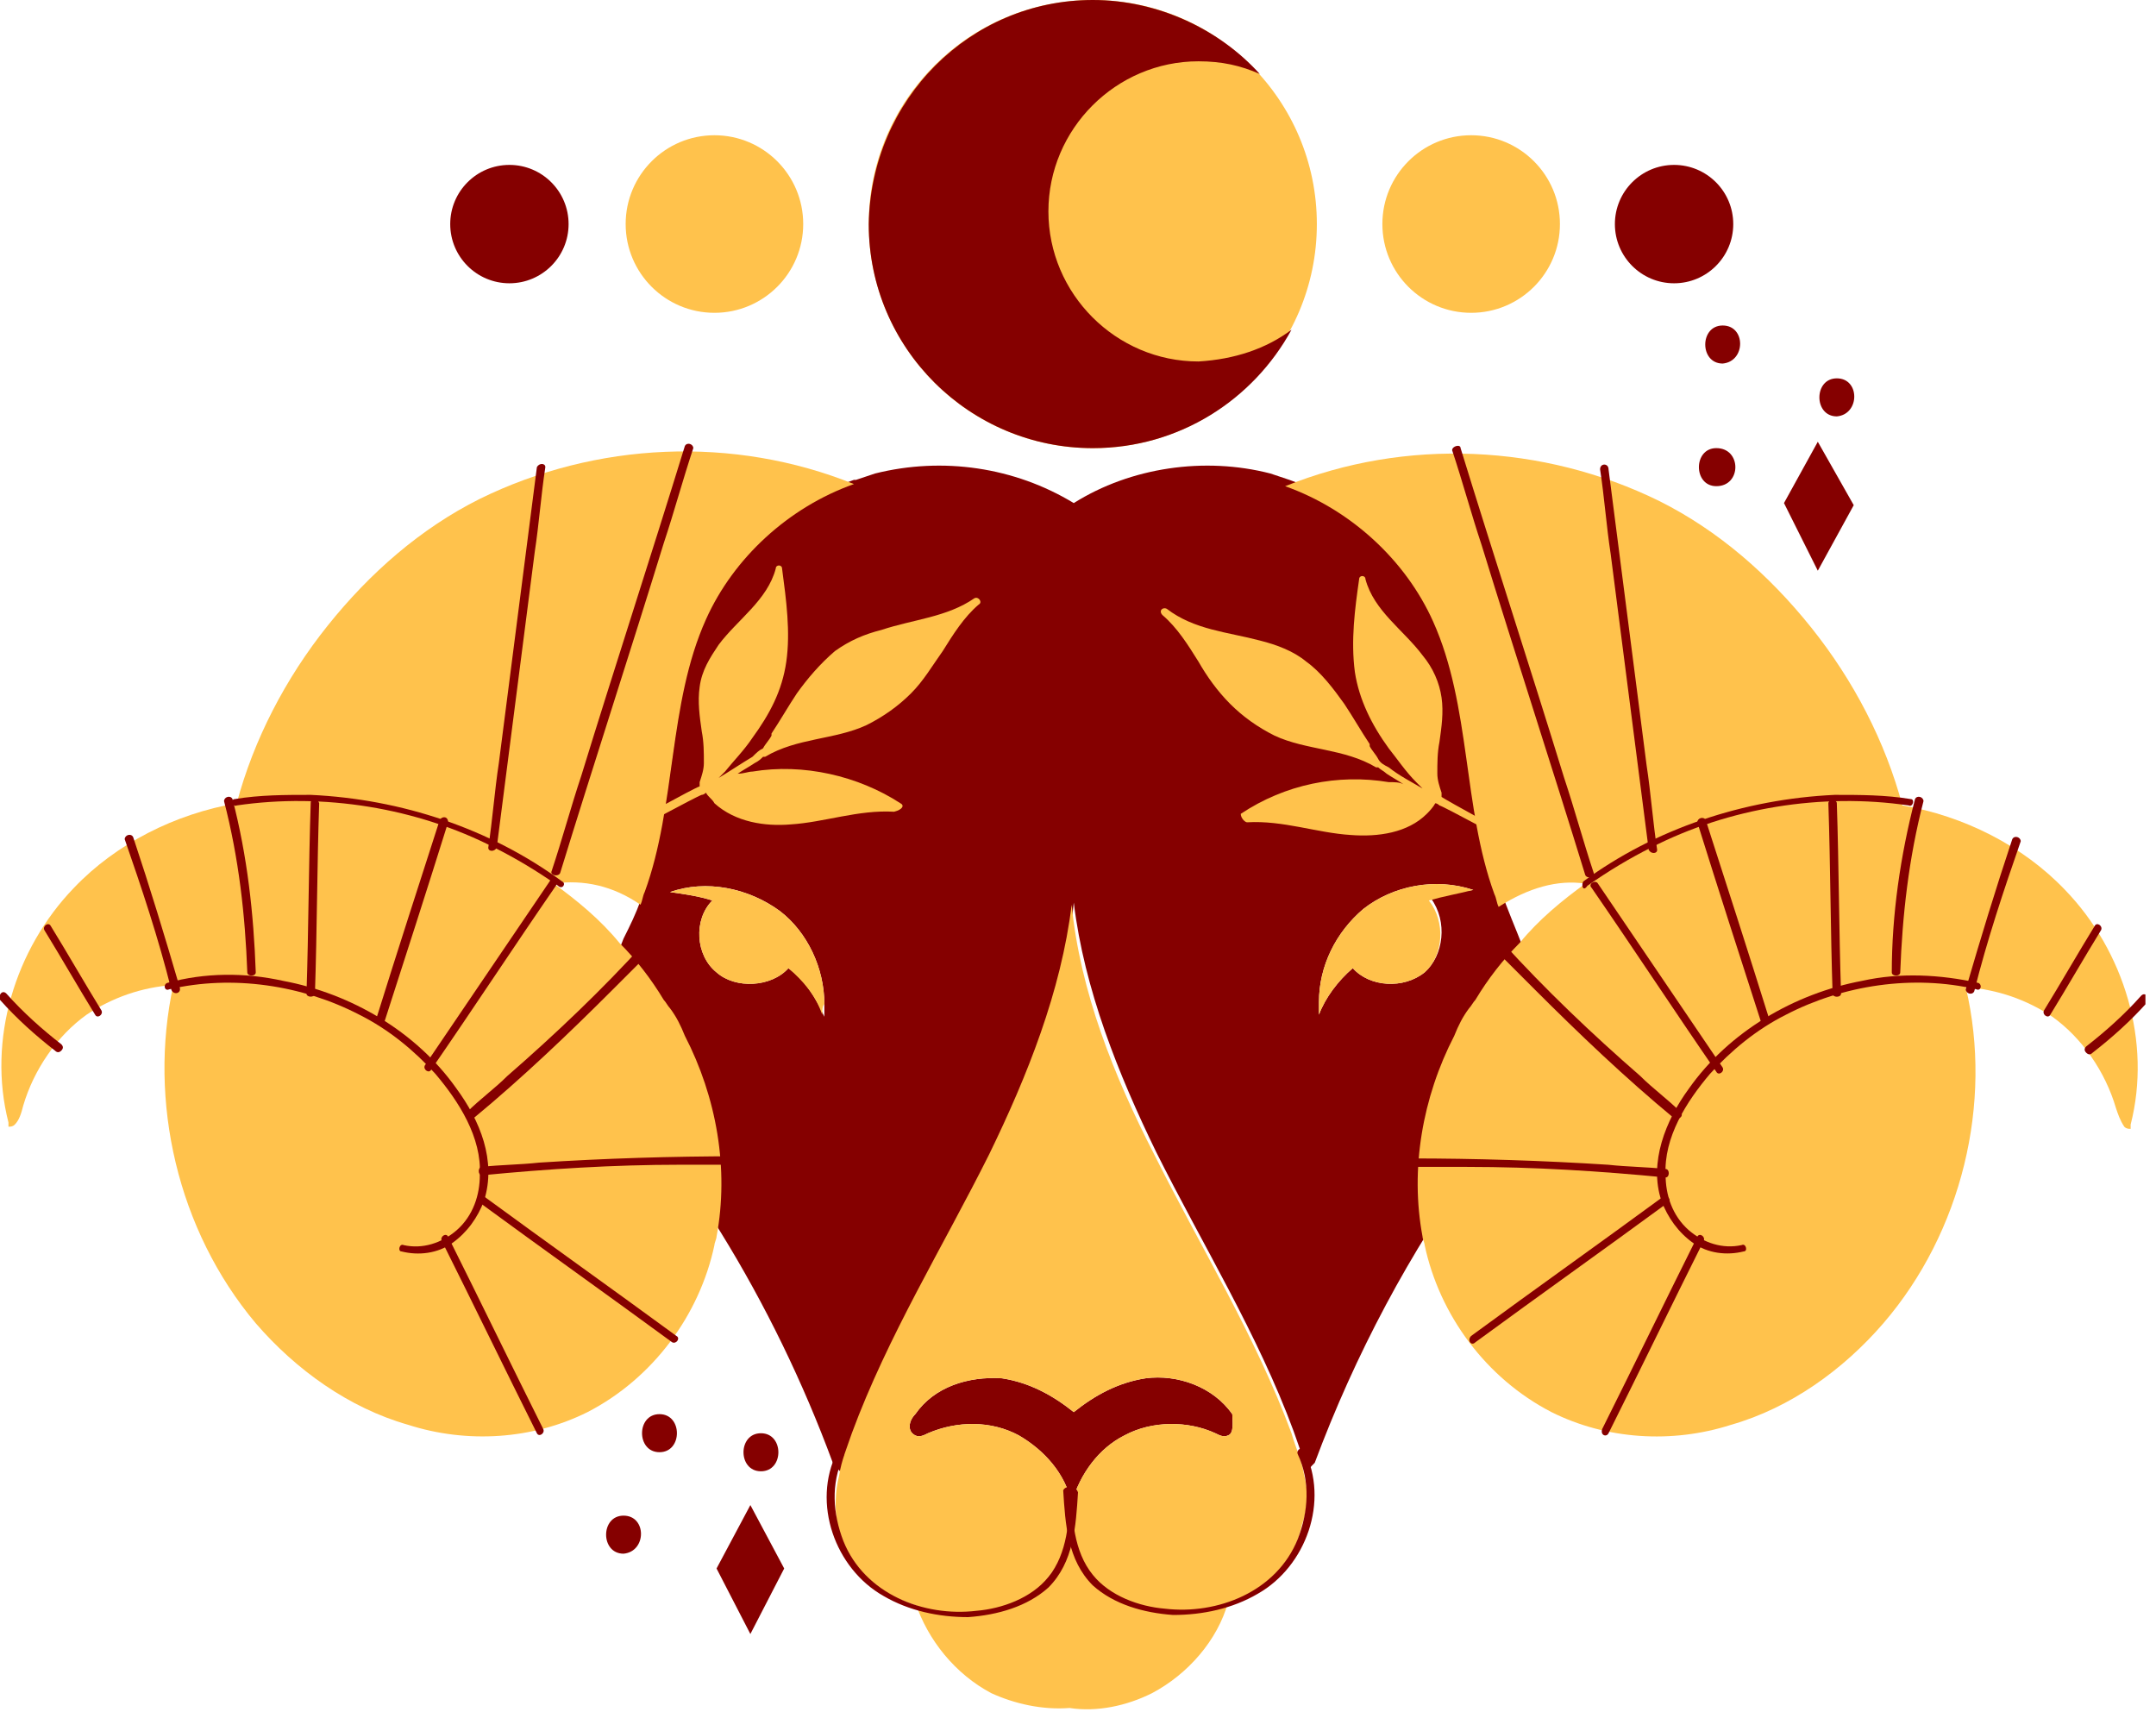 <svg width="102" height="81" viewBox="0 0 102 81" fill="none" xmlns="http://www.w3.org/2000/svg">
<g clip-path="url(#clip0_909_912)">
<path d="M51.7 21.2C57.554 21.2 62.3 16.454 62.3 10.6C62.3 4.746 57.554 0 51.7 0C45.846 0 41.1 4.746 41.1 10.6C41.1 16.454 45.846 21.2 51.7 21.2Z" fill="#FFC24C"/>
<path d="M58.1 75.798C57.6 77.598 56.2 79.198 54.5 80.098C53.3 80.698 51.9 80.998 50.6 80.798C49.3 80.898 48 80.598 46.9 80.098C45.2 79.198 43.9 77.598 43.3 75.798C44.5 76.198 45.8 76.098 47 75.798C48.2 75.498 49.3 74.998 50 74.098C50.3 73.698 50.5 73.298 50.7 72.898C50.8 73.298 51.1 73.798 51.4 74.098C52.2 74.998 53.3 75.598 54.4 75.798C55.6 76.198 56.9 76.198 58.1 75.798Z" fill="#FFC24C"/>
<path d="M72.8 47.599C72.6 45.7 71.6 43.9 71 42.099C69.5 37.9 70 33.2 68.1 29.2C66.7 26.2 64.1 23.799 61 22.7C60.7 22.599 60.4 22.5 60.1 22.399C57 21.599 53.5 22.099 50.8 23.799C48 22.099 44.6 21.599 41.4 22.399C41.1 22.5 40.8 22.599 40.5 22.7H40.4C37.3 23.799 34.7 26.2 33.4 29.099C31.6 33.099 32 37.9 30.5 41.999C30.4 42.2 30.4 42.4 30.3 42.599C30.1 43.2 29.8 43.8 29.5 44.4C29.1 45.4 28.7 46.4 28.6 47.499C28.6 47.7 28.6 47.9 28.6 48.099C28.6 49.599 29.2 50.9 30 52.2C30.1 52.3 30.1 52.4 30.2 52.499C30.3 52.599 30.3 52.7 30.4 52.8C30.8 53.499 31.3 54.099 31.7 54.7C32.5 55.9 33.3 56.999 34.1 58.3C36.2 61.7 38 65.4 39.4 69.2C39.5 69.4 39.7 69.499 39.8 69.7C39.9 68.999 40.2 68.4 40.4 67.7C42.1 63.099 44.7 58.9 46.9 54.499C48.8 50.8 50.4 46.8 50.8 42.7C51.3 46.8 52.9 50.8 54.7 54.499C56.9 58.9 59.5 63.099 61.2 67.7C61.4 68.299 61.7 68.999 61.8 69.7C61.9 69.499 62 69.4 62.2 69.2C64.1 64.1 66.7 59.2 69.9 54.8C70.3 54.2 70.8 53.499 71.2 52.9C72.1 51.499 72.9 49.9 72.9 48.2C72.8 47.999 72.8 47.8 72.8 47.599ZM37.3 45.8C36.5 46.7 34.8 46.8 33.9 45.999C32.9 45.2 32.8 43.499 33.7 42.599C33.1 42.4 32.4 42.3 31.7 42.2C33.4 41.599 35.4 41.999 36.9 43.099C38.2 44.099 39 45.8 39 47.499C39 47.7 39 47.9 39 48.099C38.6 47.2 38.1 46.4 37.3 45.8ZM67.4 45.999C66.4 46.8 64.8 46.7 64 45.8C63.3 46.4 62.7 47.2 62.4 47.999C62.4 47.8 62.4 47.599 62.4 47.4C62.4 45.7 63.2 44.099 64.5 42.999C65.9 41.9 67.9 41.499 69.7 42.099C69 42.2 68.4 42.3 67.7 42.499C68.5 43.599 68.3 45.2 67.4 45.999Z" fill="#850000"/>
<path d="M67.6 42.599C68.4 43.599 68.3 45.199 67.4 45.999C66.4 46.799 64.8 46.699 64 45.799C63.3 46.399 62.7 47.199 62.4 47.999C62.4 47.799 62.4 47.599 62.4 47.399C62.4 45.699 63.2 44.099 64.5 42.999C65.9 41.899 67.9 41.499 69.7 42.099C68.9 42.299 68.3 42.399 67.6 42.599Z" fill="#FFC24C"/>
<path d="M38.9 48.001C38.6 47.101 38 46.401 37.3 45.801C36.5 46.701 34.8 46.801 33.9 46.001C32.9 45.201 32.8 43.501 33.7 42.601C33.1 42.401 32.4 42.301 31.7 42.201C33.4 41.601 35.4 42.001 36.9 43.101C38.2 44.101 39 45.801 39 47.501C38.9 47.601 38.9 47.801 38.9 48.001Z" fill="#FFC24C"/>
<path d="M58.1 67.902C57.9 68.002 57.7 67.902 57.5 67.802C56.2 67.202 54.5 67.202 53.2 67.902C52 68.502 51.1 69.702 50.7 71.102V71.002V71.102C50.4 69.702 49.4 68.602 48.2 67.902C46.9 67.202 45.3 67.202 43.9 67.802C43.7 67.902 43.5 68.002 43.3 67.902C42.9 67.702 43 67.202 43.3 66.902C44.2 65.602 45.8 65.102 47.4 65.202C48.7 65.402 49.8 66.002 50.8 66.802C51.8 66.002 52.9 65.402 54.2 65.202C55.7 65.002 57.4 65.602 58.3 66.902C58.3 67.202 58.4 67.802 58.1 67.902Z" fill="#850000"/>
<path d="M61.7 69.801C61.6 69.101 61.3 68.501 61.1 67.801C59.4 63.201 56.8 59.001 54.6 54.601C52.7 50.901 51.1 46.901 50.7 42.801C50.2 46.901 48.6 50.901 46.8 54.601C44.6 59.001 42 63.201 40.3 67.801C40.1 68.401 39.8 69.101 39.7 69.801C39.5 70.601 39.5 71.301 39.6 72.101C39.9 73.601 41 74.901 42.4 75.601C42.7 75.701 42.9 75.801 43.2 75.901C44.4 76.301 45.7 76.201 46.9 75.901C48.1 75.601 49.2 75.101 49.9 74.201C50.2 73.801 50.4 73.401 50.6 73.001C50.7 73.401 51 73.901 51.3 74.201C52.1 75.101 53.2 75.701 54.3 75.901C55.5 76.201 56.8 76.201 58 75.901C58.3 75.801 58.6 75.701 58.8 75.601C60.2 74.901 61.3 73.701 61.6 72.101C61.9 71.301 61.9 70.501 61.7 69.801ZM58.1 67.901C57.9 68.001 57.7 67.901 57.5 67.801C56.2 67.201 54.5 67.201 53.2 67.901C52 68.501 51.1 69.701 50.7 71.101C50.7 71.201 50.7 71.201 50.7 71.301C50.7 71.201 50.7 71.201 50.7 71.101C50.4 69.701 49.4 68.601 48.2 67.901C46.9 67.201 45.3 67.201 43.9 67.801C43.7 67.901 43.5 68.001 43.3 67.901C42.9 67.701 43 67.201 43.3 66.901C44.2 65.601 45.8 65.101 47.4 65.201C48.7 65.401 49.8 66.001 50.8 66.801C51.8 66.001 52.9 65.401 54.2 65.201C55.7 65.001 57.4 65.601 58.3 66.901C58.3 67.201 58.4 67.801 58.1 67.901Z" fill="#FFC24C"/>
<path d="M50.6 70.6C50.6 71.9 50.5 73.5 49.6 74.6C48.8 75.6 47.4 76.1 46.2 76.2C43.7 76.5 40.9 75.4 39.9 72.9C39.4 71.6 39.3 70.2 39.9 68.9C40 68.7 39.7 68.5 39.6 68.7C38.4 71.1 39.5 74.2 41.8 75.5C43 76.2 44.4 76.5 45.8 76.5C47.2 76.4 48.6 76 49.6 75.1C50.8 73.9 50.9 72.2 51 70.6C50.9 70.3 50.6 70.3 50.6 70.6Z" fill="#850000"/>
<path d="M50.7 70.499C50.7 71.799 50.8 73.398 51.7 74.499C52.5 75.499 53.9 75.999 55.1 76.099C57.6 76.398 60.4 75.299 61.4 72.799C61.9 71.499 62 70.099 61.4 68.799C61.3 68.599 61.6 68.398 61.7 68.599C62.9 70.999 61.8 74.099 59.5 75.398C58.3 76.099 56.9 76.398 55.5 76.398C54.1 76.299 52.7 75.898 51.7 74.999C50.5 73.799 50.4 72.099 50.3 70.499C50.4 70.299 50.7 70.299 50.7 70.499Z" fill="#850000"/>
<path d="M26.2 41.799C27.3 42.599 28.4 43.499 29.3 44.599C30.1 45.399 30.8 46.299 31.4 47.299C31.5 47.399 31.6 47.599 31.7 47.699C32 48.099 32.2 48.499 32.4 48.999C33.9 51.899 34.5 55.299 33.9 58.499C33.9 58.599 33.8 58.799 33.8 58.899C33.1 62.199 30.9 65.199 27.8 66.799C25.2 68.099 22.1 68.299 19.3 67.399C16.5 66.599 14 64.799 12.1 62.599C8.4 58.199 7 52.099 8.2 46.599C6.7 46.699 5.3 47.199 4.1 47.999C2.7 48.999 1.6 50.599 1.1 52.299C1 52.699 0.9 52.999 0.7 53.199C0.6 53.299 0.5 53.299 0.4 53.299V53.099C-0.6 49.199 0.7 44.899 3.5 41.999C5.5 39.899 8.3 38.499 11.2 37.999C12 34.999 13.5 32.099 15.5 29.599C17.5 27.099 19.9 24.999 22.7 23.599C28.2 20.899 34.7 20.599 40.4 22.899C37.3 23.999 34.7 26.399 33.4 29.299C31.6 33.299 32 38.099 30.5 42.199C30.4 42.399 30.4 42.599 30.3 42.799C29 41.899 27.6 41.599 26.2 41.799Z" fill="#FFC24C"/>
<path d="M26.6 41.702C23.2 39.202 19 37.802 14.7 37.602C13.5 37.602 12.3 37.602 11.1 37.802C10.9 37.802 11 38.202 11.2 38.102C15.3 37.502 19.7 38.202 23.4 40.102C24.4 40.602 25.4 41.202 26.4 41.902C26.6 42.102 26.8 41.802 26.6 41.702Z" fill="#850000"/>
<path d="M21.6 51.502C19.7 48.802 16.6 47.002 13.4 46.402C11.6 46.002 9.7 46.002 7.9 46.502C7.7 46.602 7.8 46.902 8 46.802C11 46.102 14.3 46.602 17 48.002C18.4 48.702 19.6 49.702 20.6 50.802C21.7 52.102 22.8 53.802 22.7 55.602C22.7 56.502 22.4 57.502 21.6 58.202C20.9 58.802 20 59.102 19.1 58.902C18.9 58.802 18.8 59.202 19 59.202C19.8 59.402 20.7 59.302 21.4 58.802C22.1 58.302 22.6 57.602 22.9 56.802C23.5 54.902 22.7 53.002 21.6 51.502Z" fill="#850000"/>
<path d="M75 41.801C73.9 42.601 72.8 43.501 71.9 44.601C71.1 45.401 70.4 46.301 69.8 47.301C69.7 47.401 69.6 47.601 69.5 47.701C69.2 48.101 69 48.501 68.8 49.001C67.3 51.901 66.7 55.301 67.3 58.501C67.3 58.601 67.4 58.801 67.4 58.901C68.1 62.201 70.3 65.201 73.4 66.801C76 68.101 79.1 68.301 81.9 67.401C84.7 66.601 87.2 64.801 89.1 62.601C92.8 58.301 94.3 52.201 93 46.701C94.5 46.801 95.9 47.301 97.1 48.101C98.5 49.101 99.6 50.701 100.1 52.401C100.2 52.701 100.3 53.001 100.5 53.301C100.6 53.401 100.7 53.401 100.8 53.401V53.201C101.8 49.301 100.5 45.001 97.7 42.101C95.7 40.001 92.9 38.601 90 38.101C89.2 35.101 87.7 32.201 85.7 29.701C83.7 27.201 81.3 25.101 78.5 23.701C73 21.001 66.5 20.701 60.8 23.001C63.9 24.101 66.5 26.501 67.8 29.401C69.6 33.401 69.2 38.201 70.7 42.301C70.8 42.501 70.8 42.701 70.9 42.901C72.3 42.001 73.7 41.601 75 41.801Z" fill="#FFC24C"/>
<path d="M61.1 15.6C59.3 18.9 55.8 21.2 51.7 21.2C45.9 21.2 41.1 16.5 41.1 10.6C41.2 4.7 45.9 0 51.7 0C54.8 0 57.7 1.4 59.6 3.5C58.7 3.1 57.8 2.9 56.7 2.9C52.8 2.9 49.6 6.1 49.6 10C49.6 13.9 52.8 17.1 56.7 17.1C58.4 17 59.9 16.5 61.1 15.6Z" fill="#850000"/>
<path d="M33.8 14.798C36.12 14.798 38 12.918 38 10.598C38 8.279 36.12 6.398 33.8 6.398C31.48 6.398 29.6 8.279 29.6 10.598C29.6 12.918 31.48 14.798 33.8 14.798Z" fill="#FFC24C"/>
<path d="M24.1 13.401C25.646 13.401 26.9 12.147 26.9 10.601C26.9 9.054 25.646 7.801 24.1 7.801C22.554 7.801 21.3 9.054 21.3 10.601C21.3 12.147 22.554 13.401 24.1 13.401Z" fill="#850000"/>
<path d="M69.6 14.798C71.919 14.798 73.8 12.918 73.8 10.598C73.8 8.279 71.919 6.398 69.6 6.398C67.28 6.398 65.4 8.279 65.4 10.598C65.4 12.918 67.28 14.798 69.6 14.798Z" fill="#FFC24C"/>
<path d="M79.2 13.401C80.746 13.401 82 12.147 82 10.601C82 9.054 80.746 7.801 79.2 7.801C77.653 7.801 76.4 9.054 76.4 10.601C76.4 12.147 77.653 13.401 79.2 13.401Z" fill="#850000"/>
<path d="M35.5 71.199L37.1 74.199L35.5 77.299L33.9 74.199L35.5 71.199Z" fill="#850000"/>
<path d="M29.5 71.699C28.4 71.699 28.4 73.499 29.5 73.499C30.6 73.399 30.6 71.699 29.5 71.699Z" fill="#850000"/>
<path d="M36 67.801C34.9 67.801 34.9 69.601 36 69.601C37.1 69.601 37.1 67.801 36 67.801Z" fill="#850000"/>
<path d="M31.2 66.898C30.1 66.898 30.1 68.698 31.2 68.698C32.3 68.698 32.3 66.898 31.2 66.898Z" fill="#850000"/>
<path d="M86 20.898L87.7 23.898L86 26.998L84.4 23.798L86 20.898Z" fill="#850000"/>
<path d="M81.2 21.199C80.1 21.199 80.1 22.999 81.2 22.999C82.4 22.999 82.4 21.199 81.2 21.199Z" fill="#850000"/>
<path d="M86.9 17.898C85.8 17.898 85.8 19.698 86.9 19.698C88 19.598 88 17.898 86.9 17.898Z" fill="#850000"/>
<path d="M81.5 15.398C80.4 15.398 80.4 17.198 81.5 17.198C82.6 17.098 82.6 15.398 81.5 15.398Z" fill="#850000"/>
<path d="M59 38.9C60.7 38.8 62.3 39.4 63.9 39.5C65.2 39.6 66.6 39.4 67.5 38.5C67.6 38.4 67.8 38.2 67.9 38C68 38 68.1 38.1 68.1 38.1C68.4 38.2 71.3 39.8 71.6 39.9L71.7 39.6C71.4 39.5 68.5 37.9 68.2 37.7C68.2 37.7 68.2 37.6 68.2 37.5C68.1 37.2 68 36.9 68 36.6C68 36.1 68 35.6 68.1 35.1C68.2 34.4 68.3 33.7 68.2 33C68.1 32.3 67.8 31.6 67.3 31C66.4 29.8 65 28.9 64.6 27.4C64.6 27.2 64.3 27.2 64.3 27.4C64.1 28.8 63.9 30.3 64.1 31.8C64.3 33.1 64.9 34.3 65.7 35.4C66.1 35.9 66.5 36.5 67 37C67.1 37.1 67.1 37.1 67.2 37.2L67.3 37.3C66.8 37 66.2 36.7 65.7 36.3C65.5 36.2 65.3 36.1 65.2 35.9C65.1 35.7 64.9 35.5 64.8 35.3C64.8 35.3 64.8 35.3 64.8 35.2C64.4 34.6 64 33.9 63.6 33.3C63.1 32.6 62.5 31.8 61.8 31.3C61.2 30.8 60.4 30.5 59.6 30.3C58.1 29.9 56.5 29.8 55.2 28.8C55 28.7 54.8 28.9 55 29.1C55.7 29.7 56.2 30.5 56.7 31.3C57.1 32 57.6 32.7 58.2 33.3C58.8 33.9 59.5 34.4 60.3 34.8C61.8 35.5 63.6 35.4 65.1 36.3H65.2C65.3 36.4 65.5 36.5 65.6 36.6C65.9 36.8 66.1 36.9 66.4 37.1C66.2 37 66 37 65.7 37C63.3 36.6 60.8 37.1 58.7 38.5C58.7 38.7 58.9 38.9 59 38.9Z" fill="#FFC24C"/>
<path d="M42.6 38C40.6 36.7 38 36.1 35.6 36.5C35.4 36.5 35.2 36.6 34.9 36.6C35.2 36.4 35.4 36.3 35.7 36.1C35.9 36 36 35.9 36.1 35.8H36.2C37.7 34.9 39.5 35 41 34.3C41.8 33.9 42.5 33.4 43.1 32.8C43.7 32.2 44.1 31.5 44.6 30.8C45.1 30 45.6 29.2 46.3 28.6C46.5 28.5 46.3 28.2 46.1 28.3C44.8 29.2 43.2 29.3 41.7 29.8C40.9 30 40.2 30.3 39.5 30.8C38.8 31.4 38.2 32.1 37.7 32.8C37.3 33.4 36.9 34.1 36.5 34.7C36.5 34.7 36.5 34.7 36.5 34.8C36.4 35 36.2 35.2 36.1 35.4C35.9 35.5 35.8 35.6 35.6 35.8C35.1 36.1 34.5 36.5 34 36.8L34.1 36.7C34.2 36.6 34.3 36.5 34.3 36.5C34.7 36 35.2 35.5 35.6 34.9C36.4 33.8 37 32.7 37.2 31.3C37.4 29.9 37.2 28.4 37 26.9C37 26.7 36.7 26.7 36.7 26.9C36.3 28.4 34.9 29.3 34 30.5C33.6 31.1 33.2 31.7 33.1 32.5C33 33.2 33.1 33.9 33.2 34.6C33.3 35.1 33.3 35.6 33.3 36.1C33.3 36.4 33.2 36.7 33.1 37C33.1 37.1 33.1 37.1 33.1 37.2C32.8 37.3 29.9 38.9 29.6 39.1L29.7 39.4C30 39.3 32.9 37.7 33.2 37.6C33.3 37.6 33.4 37.5 33.4 37.5C33.5 37.7 33.7 37.8 33.8 38C34.8 38.9 36.2 39.1 37.4 39C39 38.9 40.6 38.3 42.3 38.4C42.7 38.3 42.8 38.1 42.6 38Z" fill="#FFC24C"/>
<path d="M32.4 21.101C30.8 26.301 29.1 31.501 27.5 36.701C27 38.201 26.6 39.701 26.1 41.201C26 41.401 26.4 41.501 26.5 41.301C28.1 36.101 29.8 30.901 31.4 25.701C31.9 24.201 32.3 22.701 32.8 21.201C32.8 21.001 32.5 20.901 32.4 21.101Z" fill="#850000"/>
<path d="M25.4 22.099C24.8 26.799 24.2 31.399 23.6 36.099C23.4 37.399 23.3 38.799 23.1 40.099C23.1 40.299 23.4 40.299 23.5 40.099C24.1 35.399 24.7 30.799 25.3 26.099C25.5 24.799 25.6 23.399 25.8 22.099C25.8 21.899 25.5 21.899 25.4 22.099Z" fill="#850000"/>
<path d="M2.9 49.4C2 48.7 1.1 47.9 0.3 47C0.1 46.8 -0.1 47.099 -1.26958e-05 47.3C0.8 48.2 1.7 49 2.6 49.7C2.7 49.8 2.8 49.8 2.9 49.7C3 49.6 3 49.5 2.9 49.4Z" fill="#850000"/>
<path d="M4.8 47.802C4 46.502 3.2 45.102 2.4 43.802C2.3 43.602 2 43.802 2.1 44.002C2.9 45.302 3.7 46.702 4.5 48.002C4.6 48.202 4.9 48.002 4.8 47.802Z" fill="#850000"/>
<path d="M8.5 46.701C7.8 44.301 7.1 42.001 6.3 39.601C6.2 39.401 5.9 39.501 5.9 39.701C6.7 42.001 7.5 44.401 8.1 46.801C8.2 47.101 8.6 47.001 8.5 46.701Z" fill="#850000"/>
<path d="M11 37.8C10.9 37.6 10.6 37.7 10.6 37.9C11.3 40.6 11.6 43.3 11.7 46C11.7 46.2 12.1 46.2 12.1 46C12 43.2 11.7 40.5 11 37.8Z" fill="#850000"/>
<path d="M14.7 37.998C14.6 40.998 14.6 43.998 14.5 46.998C14.5 47.198 14.9 47.198 14.9 46.998C15 43.998 15 40.998 15.1 37.998C15 37.698 14.7 37.698 14.7 37.998Z" fill="#850000"/>
<path d="M20.8 38.8C19.8 41.9 18.8 44.999 17.8 48.2C17.7 48.4 18.1 48.499 18.2 48.3C19.2 45.2 20.2 42.099 21.2 38.9C21.2 38.599 20.9 38.599 20.8 38.8Z" fill="#850000"/>
<path d="M26 41.7L20.1 50.4C20 50.6 20.3 50.8 20.4 50.6C22.4 47.7 24.3 44.8 26.3 41.9C26.4 41.7 26.1 41.5 26 41.7Z" fill="#850000"/>
<path d="M30.5 44.602C28.5 46.802 26.3 48.902 24 50.902C23.4 51.502 22.7 52.002 22.1 52.602C21.9 52.802 22.2 53.002 22.4 52.902C24.7 51.002 26.9 48.902 29 46.802C29.6 46.202 30.2 45.602 30.8 45.002C30.9 44.602 30.6 44.402 30.5 44.602Z" fill="#850000"/>
<path d="M34.9 54.699C31.8 54.699 28.6 54.799 25.5 54.999C24.6 55.099 23.7 55.099 22.8 55.199C22.6 55.199 22.6 55.599 22.8 55.599C25.9 55.299 29 55.099 32.2 55.099C33.1 55.099 34 55.099 34.9 55.099C35.1 55.099 35.1 54.699 34.9 54.699Z" fill="#850000"/>
<path d="M32 63.198C29 60.998 25.9 58.798 22.9 56.598C22.7 56.498 22.5 56.798 22.7 56.898C25.7 59.098 28.8 61.298 31.8 63.498C32 63.598 32.2 63.298 32 63.198Z" fill="#850000"/>
<path d="M25.7 67.601C24.2 64.601 22.7 61.501 21.2 58.501C21.1 58.301 20.8 58.501 20.9 58.701C22.4 61.701 23.9 64.801 25.4 67.801C25.5 68.001 25.8 67.801 25.7 67.601Z" fill="#850000"/>
<path d="M74.9 41.702C78.3 39.202 82.5 37.802 86.8 37.602C88 37.602 89.2 37.602 90.4 37.802C90.6 37.802 90.5 38.202 90.3 38.102C86.2 37.502 81.8 38.202 78.1 40.102C77.1 40.602 76.1 41.202 75.1 41.902C74.9 42.202 74.8 41.902 74.9 41.702Z" fill="#850000"/>
<path d="M79.9 51.499C81.8 48.799 84.9 46.999 88.1 46.399C89.9 45.999 91.8 46.099 93.6 46.499C93.8 46.599 93.7 46.899 93.5 46.799C90.5 46.099 87.2 46.599 84.5 47.999C83.1 48.699 81.9 49.699 80.9 50.799C79.8 52.099 78.7 53.799 78.8 55.599C78.8 56.499 79.1 57.499 79.9 58.199C80.6 58.799 81.5 59.099 82.4 58.899C82.6 58.799 82.7 59.199 82.5 59.199C81.7 59.399 80.8 59.299 80.1 58.799C79.4 58.299 78.9 57.599 78.6 56.799C78 54.999 78.8 52.999 79.9 51.499Z" fill="#850000"/>
<path d="M69.1 21.199C70.7 26.399 72.4 31.599 74 36.799C74.5 38.299 74.9 39.799 75.4 41.299C75.5 41.499 75.1 41.599 75 41.399C73.4 36.199 71.7 30.999 70.1 25.799C69.6 24.299 69.2 22.799 68.7 21.299C68.7 21.099 69.1 20.999 69.1 21.199Z" fill="#850000"/>
<path d="M76.1 22.202C76.7 26.902 77.3 31.502 77.9 36.202C78.1 37.502 78.2 38.902 78.4 40.202C78.4 40.402 78.1 40.402 78 40.202C77.4 35.502 76.8 30.902 76.2 26.202C76 24.902 75.9 23.502 75.7 22.202C75.7 21.902 76.1 21.902 76.1 22.202Z" fill="#850000"/>
<path d="M98.7 49.501C99.6 48.801 100.5 48.001 101.3 47.101C101.5 46.901 101.7 47.201 101.6 47.401C100.8 48.301 99.9 49.101 99 49.801C98.9 49.901 98.8 49.901 98.7 49.801C98.6 49.701 98.6 49.601 98.7 49.501Z" fill="#850000"/>
<path d="M96.7 47.802C97.5 46.502 98.3 45.102 99.1 43.802C99.2 43.602 99.5 43.802 99.4 44.002C98.6 45.302 97.8 46.702 97 48.002C96.9 48.202 96.6 48.002 96.7 47.802Z" fill="#850000"/>
<path d="M93 46.799C93.7 44.399 94.4 42.099 95.2 39.699C95.3 39.499 95.6 39.599 95.6 39.799C94.8 42.099 94 44.499 93.4 46.899C93.3 47.099 93 46.999 93 46.799Z" fill="#850000"/>
<path d="M90.6 37.8C90.7 37.6 91 37.7 91 37.9C90.3 40.6 90 43.3 89.9 46C89.9 46.2 89.5 46.2 89.5 46C89.5 43.3 89.9 40.5 90.6 37.8Z" fill="#850000"/>
<path d="M86.9 38.002C87 41.002 87 44.002 87.1 47.002C87.1 47.202 86.7 47.202 86.7 47.002C86.6 44.002 86.6 41.002 86.5 38.002C86.5 37.802 86.9 37.802 86.9 38.002Z" fill="#850000"/>
<path d="M80.7 38.8C81.7 41.9 82.7 45 83.7 48.2C83.8 48.4 83.4 48.5 83.3 48.3C82.3 45.2 81.3 42.1 80.3 38.9C80.3 38.7 80.6 38.6 80.7 38.8Z" fill="#850000"/>
<path d="M75.6 41.802L81.5 50.502C81.6 50.702 81.3 50.902 81.2 50.702C79.2 47.802 77.3 44.902 75.3 42.002C75.1 41.802 75.5 41.602 75.6 41.802Z" fill="#850000"/>
<path d="M71.1 44.6C73.1 46.8 75.3 48.9 77.6 50.9C78.2 51.5 78.9 52 79.5 52.6C79.7 52.8 79.4 53 79.2 52.9C76.9 51 74.7 48.9 72.6 46.8C72 46.2 71.4 45.6 70.8 45C70.6 44.7 70.9 44.4 71.1 44.6Z" fill="#850000"/>
<path d="M66.7 54.801C69.8 54.801 73 54.901 76.1 55.101C77 55.201 77.9 55.201 78.8 55.301C79 55.301 79 55.701 78.8 55.701C75.7 55.401 72.6 55.201 69.4 55.201C68.5 55.201 67.6 55.201 66.7 55.201C66.4 55.101 66.4 54.801 66.7 54.801Z" fill="#850000"/>
<path d="M69.6 63.198C72.6 60.998 75.7 58.798 78.7 56.598C78.9 56.498 79.1 56.798 78.9 56.898C75.9 59.098 72.8 61.298 69.8 63.498C69.6 63.698 69.4 63.398 69.6 63.198Z" fill="#850000"/>
<path d="M75.8 67.601C77.3 64.601 78.8 61.501 80.3 58.501C80.4 58.301 80.7 58.501 80.6 58.701C79.1 61.701 77.6 64.801 76.1 67.801C76 68.001 75.7 67.901 75.8 67.601Z" fill="#850000"/>
</g>
<defs>
<clipPath id="clip0_909_912">
<rect width="101.5" height="80.9" fill="white"/>
</clipPath>
</defs>
</svg>
